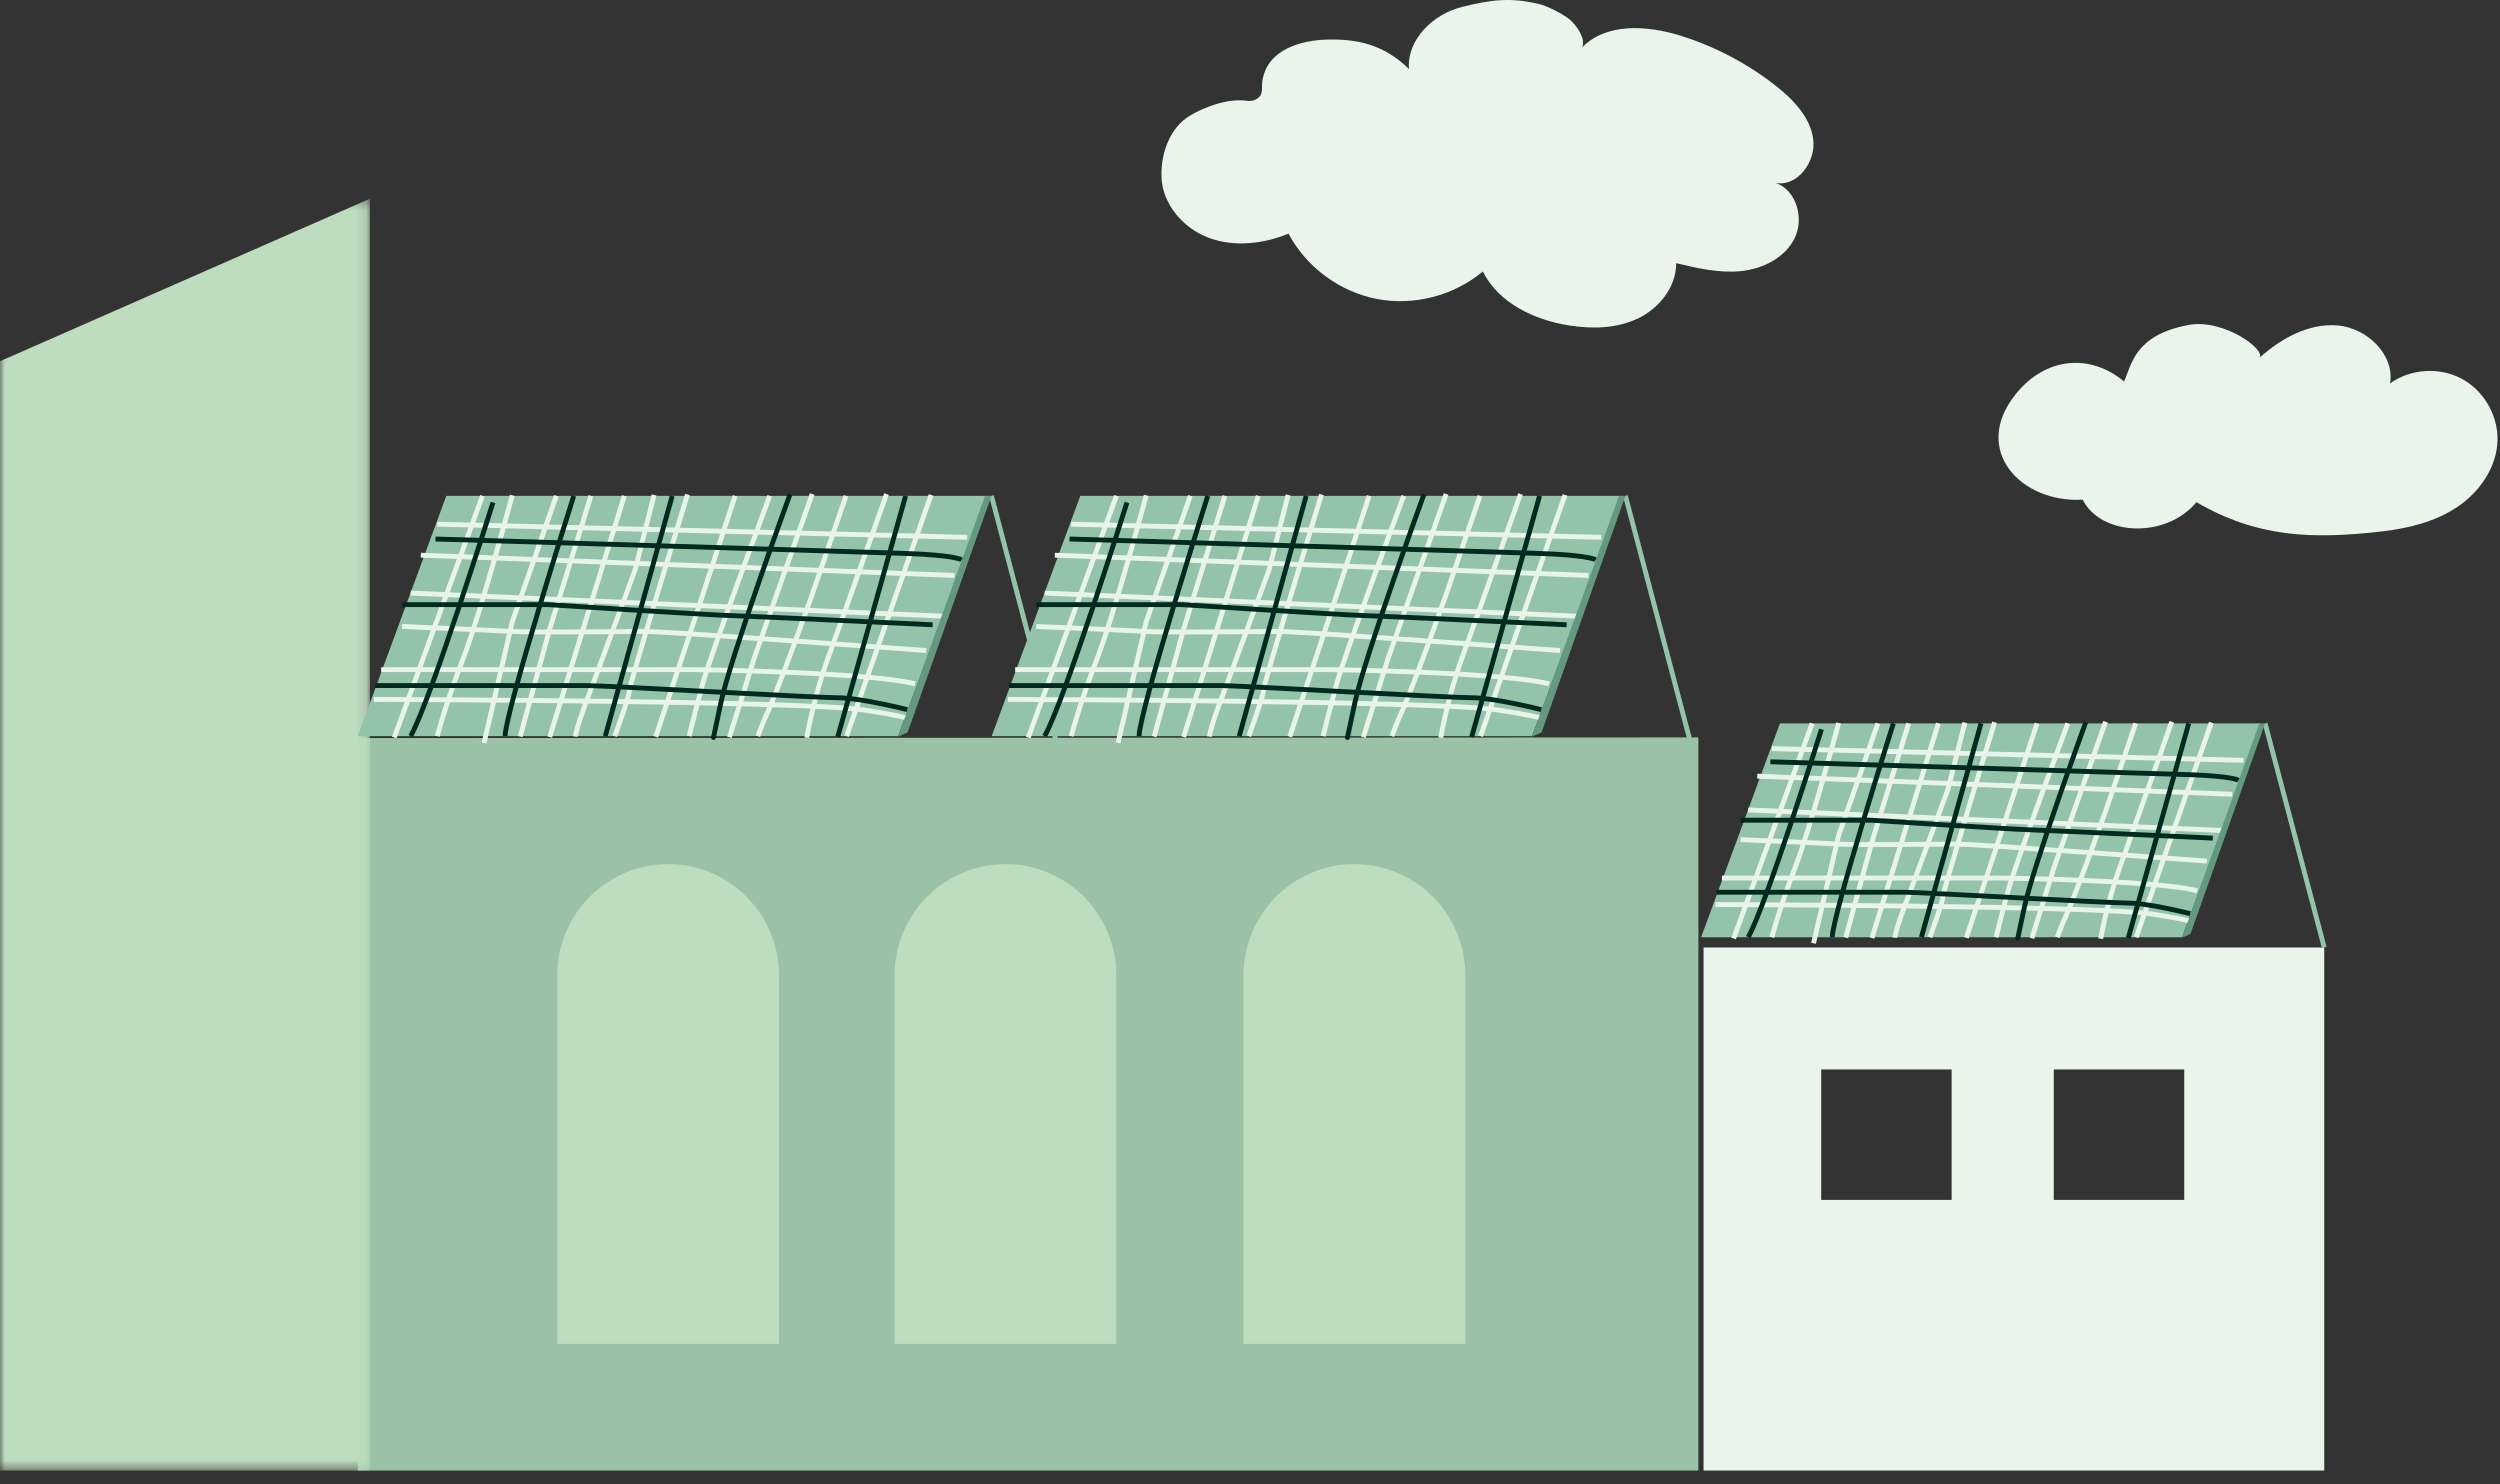 <?xml version="1.0" encoding="UTF-8"?>
<svg width="256px" height="152px" viewBox="0 0 256 152" version="1.1" xmlns="http://www.w3.org/2000/svg" xmlns:xlink="http://www.w3.org/1999/xlink">
    <rect x="0" y="0" width="256" height="152" fill="#333333" stroke="none"/>
    <title>673C2483-DDD0-48F0-A9ED-92DA90172560</title>
    <defs>
        <polygon id="path-1" points="0 0.316 37.883 0.316 37.883 130.555 0 130.555"></polygon>
    </defs>
    <g id="Page-1" stroke="none" stroke-width="1" fill="none" fill-rule="evenodd">
        <g id="Jätkusuutlikkus" transform="translate(-225, -5744)">
            <g id="Group-36-Copy" transform="translate(225, 5744)">
                <polygon id="Fill-31" fill="#9BC2A6" points="173.914 150.583 36.632 150.583 36.632 75.581 173.914 75.51"></polygon>
                <g id="Group-35" transform="translate(0, 20.028)">
                    <mask id="mask-2" fill="white">
                        <use xlink:href="#path-1"></use>
                    </mask>
                    <g id="Clip-34"></g>
                    <polygon id="Fill-33" fill="#BEDCBE" mask="url(#mask-2)" points="-9.89690722e-05 130.555 37.883 130.555 37.883 0.316 -9.89690722e-05 16.961"></polygon>
                </g>
                <path d="M210.307,122.87 L223.665,122.87 L223.665,109.512 L210.307,109.512 L210.307,122.87 Z M186.489,122.87 L199.847,122.87 L199.847,109.512 L186.489,109.512 L186.489,122.87 Z M174.444,150.583 L238.002,150.583 L238.002,97.026 L174.444,97.026 L174.444,150.583 Z" id="Fill-36" fill="#E9F4EA"></path>
                <polygon id="Fill-54" fill="#93C3A9" points="45.703 50.774 36.632 75.381 91.964 75.381 101.036 50.774"></polygon>
                <line x1="101.524" y1="50.774" x2="108.328" y2="76.553" id="Stroke-55" stroke="#93C3A9" stroke-width="0.5"></line>
                <line x1="49.405" y1="50.774" x2="40.373" y2="75.527" id="Stroke-56" stroke="#E9F4E9" stroke-width="0.5"></line>
                <path d="M52.457,50.727 C52.457,50.727 49.195,62.882 47.449,67.374 C45.704,71.866 44.767,75.381 44.767,75.381" id="Stroke-57" stroke="#E9F4E9" stroke-width="0.5"></path>
                <polyline id="Stroke-58" stroke="#E9F4E9" stroke-width="0.5" points="56.973 50.774 52.457 63.663 49.567 76.075"></polyline>
                <polyline id="Stroke-59" stroke="#E9F4E9" stroke-width="0.5" points="60.513 50.774 56.286 64.42 53.267 75.425"></polyline>
                <line x1="63.93" y1="50.774" x2="56.286" y2="75.471" id="Stroke-60" stroke="#E9F4E9" stroke-width="0.5"></line>
                <path d="M66.982,50.682 L65.046,58.317 L60.677,70.156 C60.677,70.156 59.048,74.251 58.926,75.425" id="Stroke-61" stroke="#E9F4E9" stroke-width="0.5"></path>
                <path d="M70.399,50.64 C70.399,50.64 64.436,70.156 64.436,70.767 C64.436,71.377 62.952,75.381 62.952,75.381" id="Stroke-62" stroke="#E9F4E9" stroke-width="0.5"></path>
                <polyline id="Stroke-63" stroke="#E9F4E9" stroke-width="0.5" points="75.282 50.774 70.564 65.152 67.148 75.444"></polyline>
                <path d="M78.821,50.774 C78.821,50.774 72.757,67.105 71.986,69.913 C71.215,72.72 70.564,75.381 70.564,75.381" id="Stroke-64" stroke="#E9F4E9" stroke-width="0.5"></path>
                <polyline id="Stroke-65" stroke="#E9F4E9" stroke-width="0.5" points="83.167 50.589 77.235 67.374 74.69 75.497"></polyline>
                <path d="M86.633,50.774 L83.167,60.881 C83.167,60.881 79.649,70.818 78.259,73.709 L77.601,75.381" id="Stroke-66" stroke="#E9F4E9" stroke-width="0.5"></path>
                <path d="M90.783,50.589 C90.783,50.589 86.258,63.37 84.793,67.374 C83.329,71.377 82.605,75.548 82.605,75.548" id="Stroke-67" stroke="#E9F4E9" stroke-width="0.5"></path>
                <line x1="95.341" y1="50.682" x2="86.691" y2="75.381" id="Stroke-68" stroke="#E9F4E9" stroke-width="0.5"></line>
                <line x1="44.767" y1="53.679" x2="99.047" y2="55.021" id="Stroke-69" stroke="#E9F4E9" stroke-width="0.5"></line>
                <line x1="43.092" y1="56.852" x2="97.741" y2="58.927" id="Stroke-70" stroke="#E9F4E9" stroke-width="0.5"></line>
                <line x1="42.057" y1="60.734" x2="96.52" y2="63.097" id="Stroke-71" stroke="#E9F4E9" stroke-width="0.5"></line>
                <path d="M41.178,64.151 C41.178,64.151 50.504,64.542 52.457,64.664 C54.41,64.786 63.765,64.664 66.096,64.664 C68.427,64.664 94.834,66.617 94.834,66.617" id="Stroke-72" stroke="#E9F4E9" stroke-width="0.5"></path>
                <path d="M39.03,68.57 L71.216,68.57 C71.216,68.57 89.075,68.814 93.712,70.035" id="Stroke-73" stroke="#E9F4E9" stroke-width="0.5"></path>
                <path d="M38.281,71.621 C38.281,71.621 82.338,71.731 88.586,72.72 C94.834,73.709 92.736,73.709 92.736,73.709" id="Stroke-74" stroke="#E9F4E9" stroke-width="0.5"></path>
                <path d="M58.755,50.774 C58.755,50.774 51.724,72.915 51.724,75.381" id="Stroke-75" stroke="#002A1F" stroke-width="0.5"></path>
                <path d="M50.482,51.457 C50.482,51.457 44.133,71.67 42.05,75.381" id="Stroke-76" stroke="#002A1F" stroke-width="0.5"></path>
                <line x1="68.834" y1="50.774" x2="61.977" y2="75.381" id="Stroke-77" stroke="#002A1F" stroke-width="0.5"></line>
                <path d="M80.896,50.625 C80.896,50.625 74.793,67.327 73.817,71.963 C72.841,76.6 73.085,75.381 73.085,75.381" id="Stroke-78" stroke="#002A1F" stroke-width="0.5"></path>
                <line x1="92.736" y1="50.774" x2="85.78" y2="75.465" id="Stroke-79" stroke="#002A1F" stroke-width="0.5"></line>
                <path d="M44.601,55.194 C44.601,55.194 88.056,56.508 92.902,56.68 C97.747,56.852 98.473,57.316 98.473,57.316" id="Stroke-80" stroke="#002A1F" stroke-width="0.5"></path>
                <path d="M41.178,61.915 L56.122,61.915 C56.122,61.915 72.408,62.966 74.69,63.032 C76.972,63.097 95.503,63.979 95.503,63.979" id="Stroke-81" stroke="#002A1F" stroke-width="0.5"></path>
                <path d="M38.411,70.201 L60.108,70.201 C61.811,70.201 83.484,71.449 85.779,71.449 C88.075,71.449 92.902,72.665 92.902,72.665" id="Stroke-82" stroke="#002A1F" stroke-width="0.5"></path>
                <polygon id="Fill-83" fill="#639A7F" points="91.955 75.444 92.944 74.99 101.524 50.774 100.871 50.774"></polygon>
                <polygon id="Fill-84" fill="#93C3A9" points="110.622 50.774 101.551 75.381 156.883 75.381 165.955 50.774"></polygon>
                <line x1="166.443" y1="50.774" x2="173.247" y2="76.553" id="Stroke-85" stroke="#93C3A9" stroke-width="0.5"></line>
                <line x1="114.324" y1="50.774" x2="105.292" y2="75.527" id="Stroke-86" stroke="#E9F4E9" stroke-width="0.5"></line>
                <path d="M117.376,50.727 C117.376,50.727 114.114,62.882 112.368,67.374 C110.622,71.866 109.686,75.381 109.686,75.381" id="Stroke-87" stroke="#E9F4E9" stroke-width="0.5"></path>
                <polyline id="Stroke-88" stroke="#E9F4E9" stroke-width="0.5" points="121.892 50.774 117.376 63.663 114.486 76.075"></polyline>
                <polyline id="Stroke-89" stroke="#E9F4E9" stroke-width="0.5" points="125.431 50.774 121.205 64.42 118.186 75.425"></polyline>
                <line x1="128.849" y1="50.774" x2="121.205" y2="75.471" id="Stroke-90" stroke="#E9F4E9" stroke-width="0.5"></line>
                <path d="M131.901,50.682 L129.964,58.317 L125.596,70.156 C125.596,70.156 123.967,74.251 123.845,75.425" id="Stroke-91" stroke="#E9F4E9" stroke-width="0.5"></path>
                <path d="M135.318,50.64 C135.318,50.64 129.355,70.156 129.355,70.767 C129.355,71.377 127.871,75.381 127.871,75.381" id="Stroke-92" stroke="#E9F4E9" stroke-width="0.5"></path>
                <polyline id="Stroke-93" stroke="#E9F4E9" stroke-width="0.5" points="140.201 50.774 135.483 65.152 132.067 75.444"></polyline>
                <path d="M143.74,50.774 C143.74,50.774 137.676,67.105 136.905,69.913 C136.134,72.72 135.483,75.381 135.483,75.381" id="Stroke-94" stroke="#E9F4E9" stroke-width="0.5"></path>
                <polyline id="Stroke-95" stroke="#E9F4E9" stroke-width="0.5" points="148.086 50.589 142.154 67.374 139.609 75.497"></polyline>
                <path d="M151.552,50.774 L148.085,60.881 C148.085,60.881 144.568,70.818 143.178,73.709 L142.52,75.381" id="Stroke-96" stroke="#E9F4E9" stroke-width="0.5"></path>
                <path d="M155.702,50.589 C155.702,50.589 151.177,63.37 149.712,67.374 C148.248,71.377 147.524,75.548 147.524,75.548" id="Stroke-97" stroke="#E9F4E9" stroke-width="0.5"></path>
                <line x1="160.259" y1="50.682" x2="151.609" y2="75.381" id="Stroke-98" stroke="#E9F4E9" stroke-width="0.5"></line>
                <line x1="109.686" y1="53.679" x2="163.965" y2="55.021" id="Stroke-99" stroke="#E9F4E9" stroke-width="0.5"></line>
                <line x1="108.011" y1="56.852" x2="162.659" y2="58.927" id="Stroke-100" stroke="#E9F4E9" stroke-width="0.5"></line>
                <line x1="106.976" y1="60.734" x2="161.439" y2="63.097" id="Stroke-101" stroke="#E9F4E9" stroke-width="0.5"></line>
                <path d="M106.097,64.151 C106.097,64.151 115.423,64.542 117.375,64.664 C119.329,64.786 128.684,64.664 131.014,64.664 C133.346,64.664 159.753,66.617 159.753,66.617" id="Stroke-102" stroke="#E9F4E9" stroke-width="0.5"></path>
                <path d="M103.949,68.57 L136.134,68.57 C136.134,68.57 153.993,68.814 158.631,70.035" id="Stroke-103" stroke="#E9F4E9" stroke-width="0.5"></path>
                <path d="M103.199,71.621 C103.199,71.621 147.256,71.731 153.505,72.72 C159.753,73.709 157.655,73.709 157.655,73.709" id="Stroke-104" stroke="#E9F4E9" stroke-width="0.5"></path>
                <path d="M123.673,50.774 C123.673,50.774 116.643,72.915 116.643,75.381" id="Stroke-105" stroke="#002A1F" stroke-width="0.5"></path>
                <path d="M115.401,51.457 C115.401,51.457 109.051,71.67 106.968,75.381" id="Stroke-106" stroke="#002A1F" stroke-width="0.5"></path>
                <line x1="133.753" y1="50.774" x2="126.896" y2="75.381" id="Stroke-107" stroke="#002A1F" stroke-width="0.5"></line>
                <path d="M145.815,50.625 C145.815,50.625 139.712,67.327 138.736,71.963 C137.759,76.6 138.004,75.381 138.004,75.381" id="Stroke-108" stroke="#002A1F" stroke-width="0.5"></path>
                <line x1="157.655" y1="50.774" x2="150.698" y2="75.465" id="Stroke-109" stroke="#002A1F" stroke-width="0.5"></line>
                <path d="M109.519,55.194 C109.519,55.194 152.975,56.508 157.82,56.68 C162.666,56.852 163.392,57.316 163.392,57.316" id="Stroke-110" stroke="#002A1F" stroke-width="0.5"></path>
                <path d="M106.097,61.915 L121.041,61.915 C121.041,61.915 137.327,62.966 139.609,63.032 C141.891,63.097 160.422,63.979 160.422,63.979" id="Stroke-111" stroke="#002A1F" stroke-width="0.5"></path>
                <path d="M103.33,70.201 L125.028,70.201 C126.73,70.201 148.404,71.449 150.699,71.449 C152.993,71.449 157.821,72.665 157.821,72.665" id="Stroke-112" stroke="#002A1F" stroke-width="0.5"></path>
                <polygon id="Fill-113" fill="#639A7F" points="156.874 75.444 157.863 74.99 166.443 50.774 165.789 50.774"></polygon>
                <polygon id="Fill-114" fill="#93C3A9" points="182.267 74.074 174.194 95.974 223.439 95.974 231.513 74.074"></polygon>
                <line x1="231.947" y1="74.074" x2="238.002" y2="97.016" id="Stroke-115" stroke="#93C3A9" stroke-width="0.5"></line>
                <line x1="185.562" y1="74.074" x2="177.523" y2="96.104" id="Stroke-116" stroke="#E9F4E9" stroke-width="0.5"></line>
                <path d="M188.277,74.032 C188.277,74.032 185.375,84.85 183.821,88.847 C182.267,92.845 181.434,95.974 181.434,95.974" id="Stroke-117" stroke="#E9F4E9" stroke-width="0.5"></path>
                <polyline id="Stroke-118" stroke="#E9F4E9" stroke-width="0.5" points="192.297 74.074 188.278 85.545 185.706 96.591"></polyline>
                <polyline id="Stroke-119" stroke="#E9F4E9" stroke-width="0.5" points="195.447 74.074 191.686 86.218 188.999 96.013"></polyline>
                <line x1="198.489" y1="74.074" x2="191.686" y2="96.053" id="Stroke-120" stroke="#E9F4E9" stroke-width="0.5"></line>
                <path d="M201.205,73.992 L199.482,80.787 L195.594,91.324 C195.594,91.324 194.144,94.968 194.035,96.013" id="Stroke-121" stroke="#E9F4E9" stroke-width="0.5"></path>
                <path d="M204.246,73.954 C204.246,73.954 198.938,91.324 198.938,91.867 C198.938,92.411 197.618,95.974 197.618,95.974" id="Stroke-122" stroke="#E9F4E9" stroke-width="0.5"></path>
                <polyline id="Stroke-123" stroke="#E9F4E9" stroke-width="0.5" points="208.591 74.074 204.393 86.87 201.353 96.029"></polyline>
                <path d="M211.742,74.074 C211.742,74.074 206.344,88.608 205.658,91.107 C204.972,93.605 204.393,95.974 204.393,95.974" id="Stroke-124" stroke="#E9F4E9" stroke-width="0.5"></path>
                <polyline id="Stroke-125" stroke="#E9F4E9" stroke-width="0.5" points="215.609 73.909 210.33 88.847 208.065 96.077"></polyline>
                <path d="M218.694,74.074 L215.609,83.069 C215.609,83.069 212.478,91.913 211.241,94.486 L210.656,95.974" id="Stroke-126" stroke="#E9F4E9" stroke-width="0.5"></path>
                <path d="M222.387,73.909 C222.387,73.909 218.36,85.284 217.057,88.847 C215.754,92.411 215.109,96.123 215.109,96.123" id="Stroke-127" stroke="#E9F4E9" stroke-width="0.5"></path>
                <line x1="226.444" y1="73.992" x2="218.745" y2="95.974" id="Stroke-128" stroke="#E9F4E9" stroke-width="0.5"></line>
                <line x1="181.434" y1="76.659" x2="229.742" y2="77.854" id="Stroke-129" stroke="#E9F4E9" stroke-width="0.5"></line>
                <line x1="179.943" y1="79.483" x2="228.58" y2="81.33" id="Stroke-130" stroke="#E9F4E9" stroke-width="0.5"></line>
                <line x1="179.022" y1="82.938" x2="227.493" y2="85.041" id="Stroke-131" stroke="#E9F4E9" stroke-width="0.5"></line>
                <path d="M178.24,85.98 C178.24,85.98 186.539,86.327 188.278,86.436 C190.016,86.544 198.341,86.436 200.416,86.436 C202.491,86.436 225.993,88.174 225.993,88.174" id="Stroke-132" stroke="#E9F4E9" stroke-width="0.5"></path>
                <path d="M176.328,89.912 L204.972,89.912 C204.972,89.912 220.867,90.129 224.995,91.216" id="Stroke-133" stroke="#E9F4E9" stroke-width="0.5"></path>
                <path d="M175.661,92.628 C175.661,92.628 214.871,92.725 220.432,93.605 C225.993,94.486 224.126,94.486 224.126,94.486" id="Stroke-134" stroke="#E9F4E9" stroke-width="0.5"></path>
                <path d="M193.882,74.074 C193.882,74.074 187.626,93.779 187.626,95.974" id="Stroke-135" stroke="#002A1F" stroke-width="0.5"></path>
                <path d="M186.52,74.682 C186.52,74.682 180.869,92.671 179.015,95.973" id="Stroke-136" stroke="#002A1F" stroke-width="0.5"></path>
                <line x1="202.853" y1="74.074" x2="196.75" y2="95.974" id="Stroke-137" stroke="#002A1F" stroke-width="0.5"></line>
                <path d="M213.589,73.941 C213.589,73.941 208.157,88.806 207.288,92.932 C206.419,97.058 206.636,95.973 206.636,95.973" id="Stroke-138" stroke="#002A1F" stroke-width="0.5"></path>
                <line x1="224.126" y1="74.074" x2="217.935" y2="96.048" id="Stroke-139" stroke="#002A1F" stroke-width="0.5"></line>
                <path d="M181.286,78.007 C181.286,78.007 219.961,79.177 224.273,79.33 C228.585,79.483 229.231,79.896 229.231,79.896" id="Stroke-140" stroke="#002A1F" stroke-width="0.5"></path>
                <path d="M178.24,83.989 L191.539,83.989 C191.539,83.989 206.034,84.925 208.065,84.983 C210.096,85.041 226.589,85.826 226.589,85.826" id="Stroke-141" stroke="#002A1F" stroke-width="0.5"></path>
                <path d="M175.777,91.364 L195.087,91.364 C196.603,91.364 215.892,92.474 217.934,92.474 C219.977,92.474 224.273,93.557 224.273,93.557" id="Stroke-142" stroke="#002A1F" stroke-width="0.5"></path>
                <polygon id="Fill-143" fill="#639A7F" points="223.43 96.03 224.311 95.626 231.947 74.074 231.365 74.074"></polygon>
                <path d="M79.77,99.834 C79.77,93.591 74.661,88.483 68.418,88.483 C62.175,88.483 57.067,93.591 57.067,99.834 L57.067,137.61 L79.77,137.61 L79.77,99.834 Z" id="Fill-144" fill="#BEDCBE"></path>
                <path d="M114.312,99.834 C114.312,93.591 109.204,88.483 102.961,88.483 C96.717,88.483 91.61,93.591 91.61,99.834 L91.61,137.61 L114.312,137.61 L114.312,99.834 Z" id="Fill-145" fill="#BEDCBE"></path>
                <path d="M150.047,99.834 C150.047,93.591 144.938,88.483 138.695,88.483 C132.452,88.483 127.344,93.591 127.344,99.834 L127.344,137.61 L150.047,137.61 L150.047,99.834 Z" id="Fill-146" fill="#BEDCBE"></path>
                <path d="M213.271,51.162 C215.08,54.832 221.683,55.262 224.918,51.426 C231.154,55.042 236.725,55.238 243.887,54.42 C246.612,54.109 249.363,53.437 251.64,51.906 C253.917,50.375 255.66,47.87 255.745,45.128 C255.824,42.553 254.341,39.991 252.067,38.777 C249.795,37.564 246.84,37.757 244.745,39.256 C245.225,36.305 242.371,33.583 239.393,33.327 C236.414,33.07 233.563,34.665 231.338,36.662 C232.184,35.903 227.749,32.602 224.109,33.277 C218.589,34.302 218.286,37.321 217.504,39.067 C214.096,36.208 209.508,36.493 206.402,40.368 C201.814,46.088 206.956,51.549 213.271,51.162" id="Fill-147" fill="#E9F4EA"></path>
                <path d="M118.936,18.12 C119.026,20.909 121.163,23.377 123.777,24.351 C126.392,25.325 129.36,24.979 131.944,23.926 C133.759,27.344 137.171,29.87 140.969,30.609 C144.769,31.348 148.878,30.285 151.843,27.797 C153.445,31.031 157.107,32.764 160.673,33.326 C163.055,33.702 165.585,33.643 167.757,32.596 C169.929,31.549 171.655,29.358 171.641,26.947 C173.825,27.468 176.059,27.993 178.292,27.76 C180.525,27.528 182.796,26.391 183.779,24.373 C184.764,22.355 183.958,19.475 181.839,18.737 C184.087,19.13 185.969,16.539 185.676,14.276 C185.382,12.012 183.654,10.215 181.861,8.803 C178.937,6.499 175.586,4.738 172.029,3.637 C168.641,2.589 164.482,2.324 162.003,4.859 C162.429,4.037 161.457,2.587 160.74,2.001 C160.022,1.415 158.454,0.61 157.552,0.399 C154.593,-0.293 152.679,-0.016 149.727,0.705 C146.775,1.426 144.045,4.039 144.279,7.07 C141.74,4.573 139.028,3.969 135.864,4.054 C133.333,4.123 129.73,5.005 129.261,8.338 C129.185,8.875 129.336,9.499 128.971,9.901 C128.673,10.229 128.182,10.394 127.744,10.328 C125.669,10.016 123.222,11.024 121.867,11.831 C119.872,13.02 118.853,15.553 118.936,18.12" id="Fill-148" fill="#E9F4EA"></path>
            </g>
        </g>
    </g>
</svg>